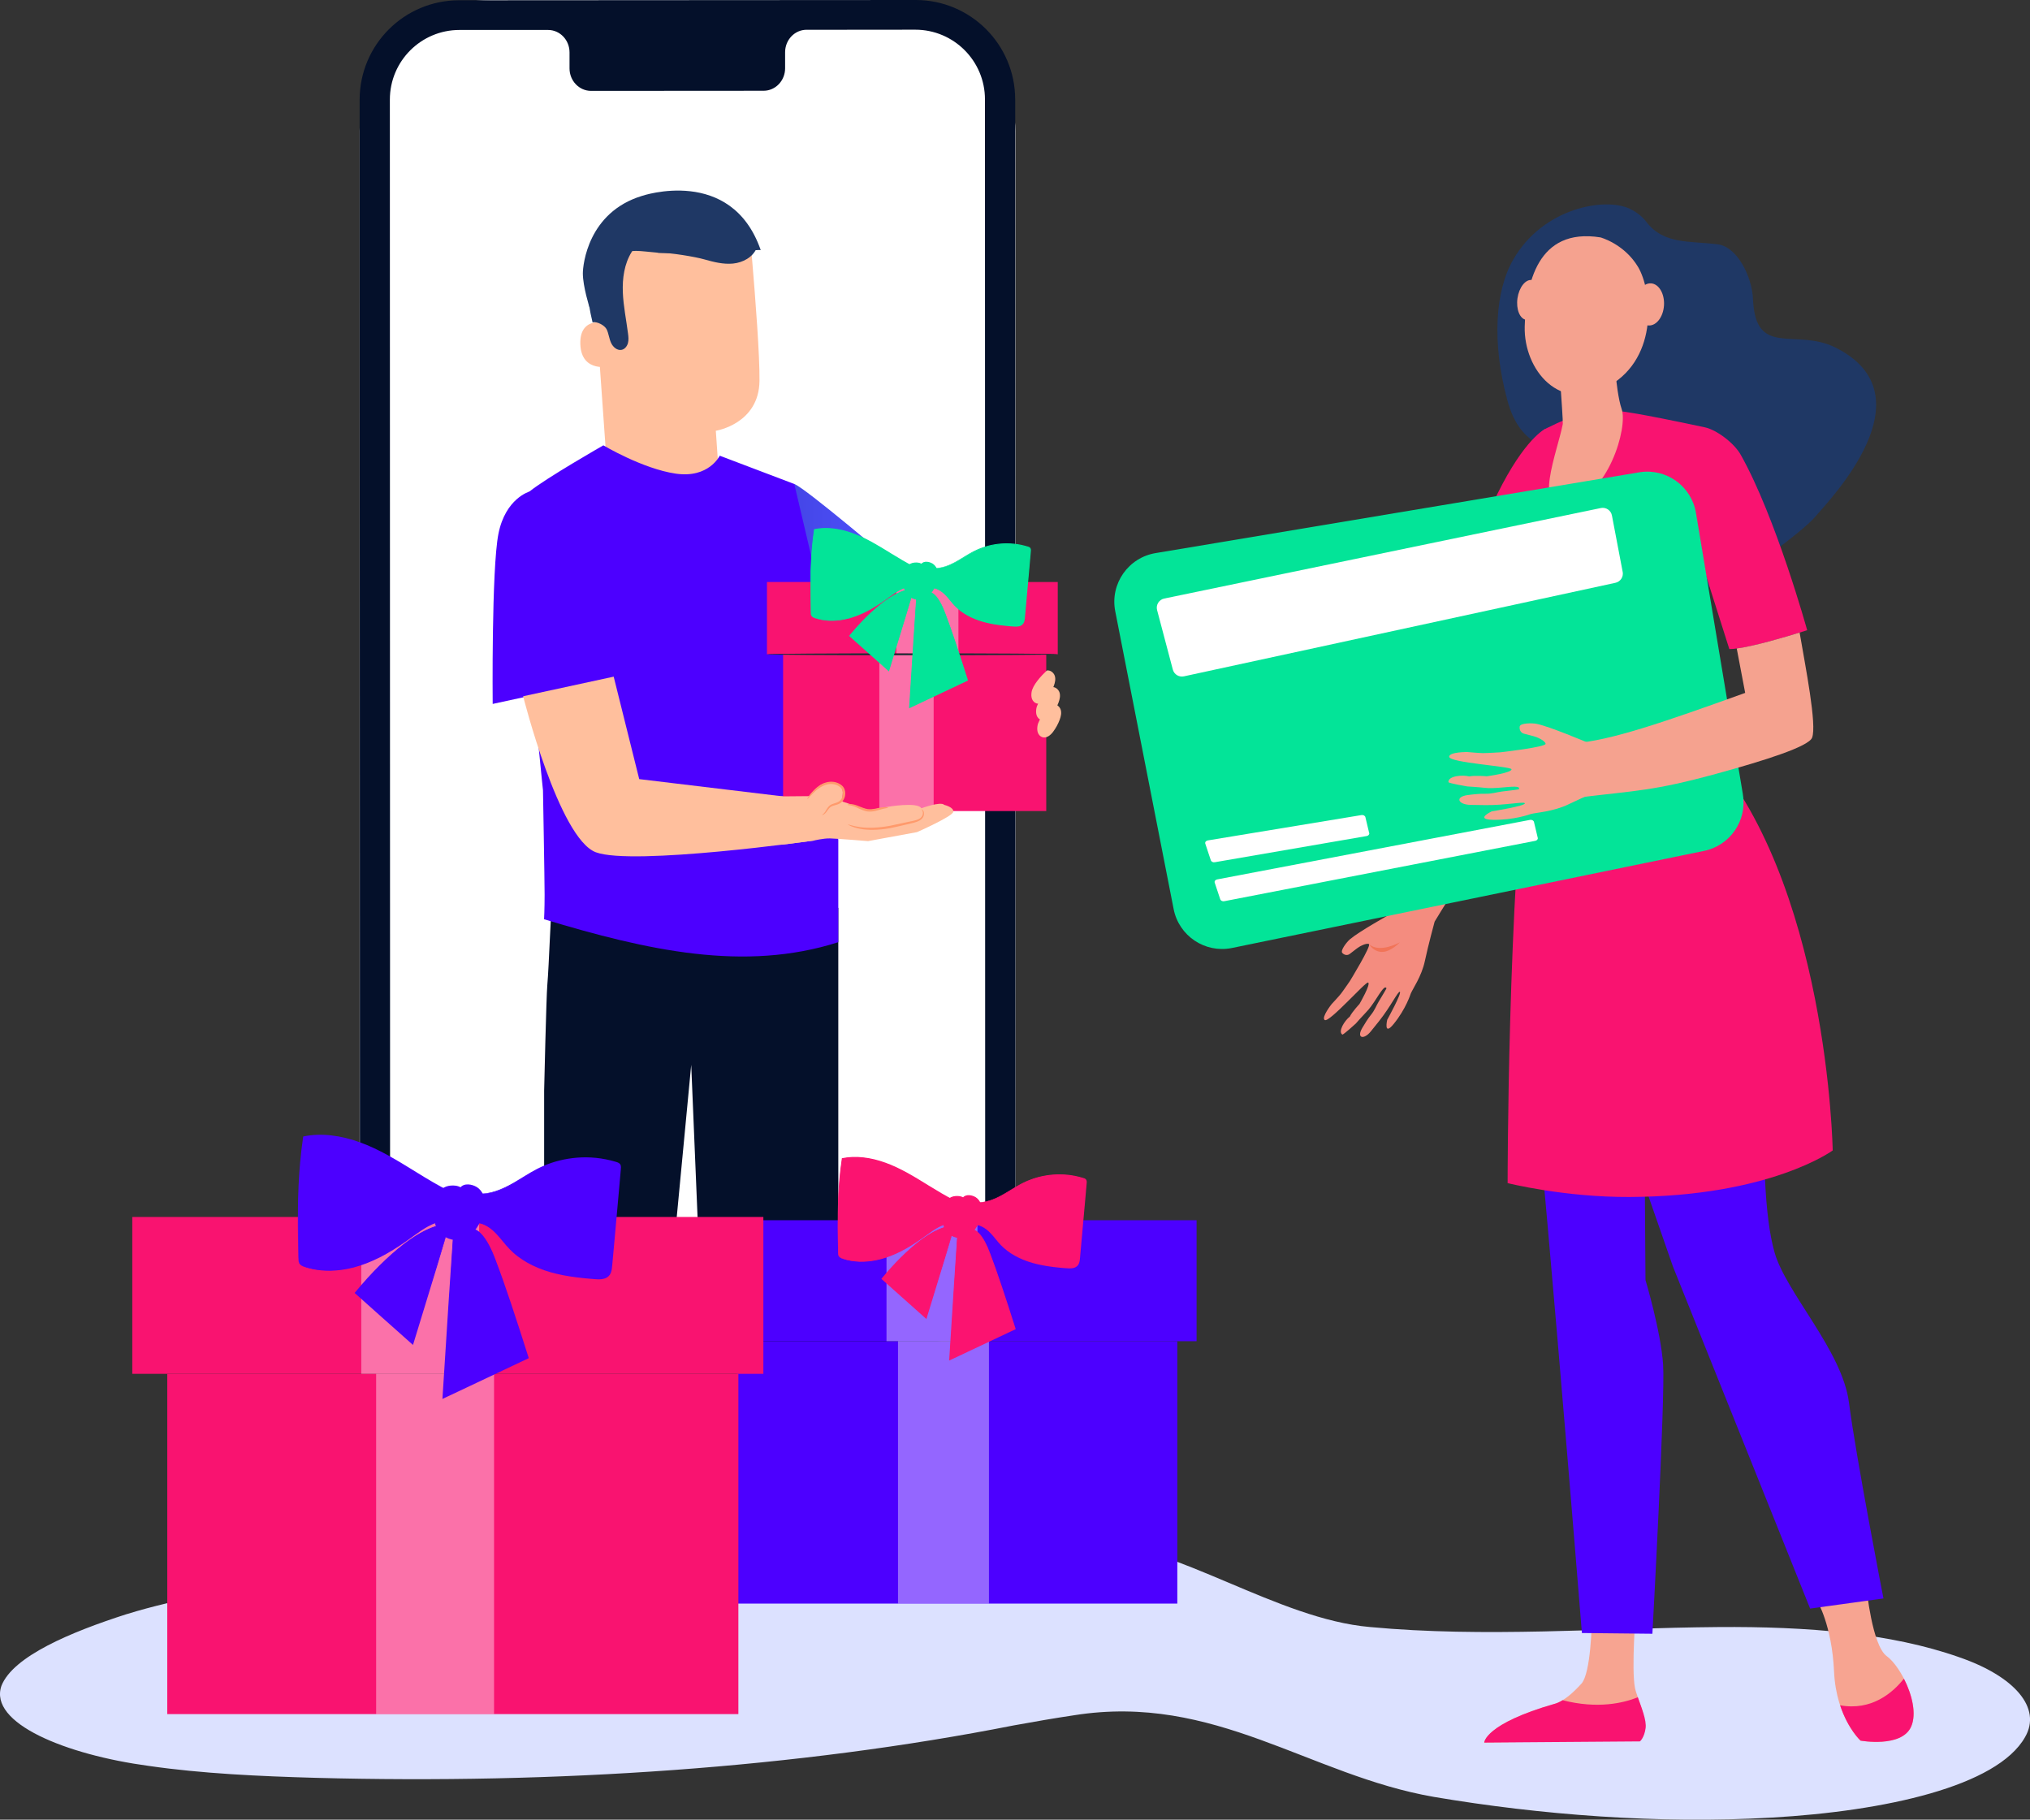 <?xml version="1.0" encoding="UTF-8"?><svg id="Livello_2" xmlns="http://www.w3.org/2000/svg" xmlns:xlink="http://www.w3.org/1999/xlink" viewBox="0 0 523.93 469.57"><rect x="0" y="0" width="523.93" height="469.57" fill="#333333" stroke="none"/><defs><style>.cls-1{fill:#f91370;}.cls-2{fill:#f48c7f;}.cls-3{fill:#1a2e35;}.cls-4{fill:url(#linear-gradient);}.cls-5{fill:#fb1370;}.cls-6{fill:#1f3865;}.cls-7{fill:#03e498;}.cls-8{fill:#f5a28f;}.cls-9{fill:#fff;}.cls-10{fill:#04102a;}.cls-11{fill:#f17458;}.cls-12{opacity:.4;}.cls-13{opacity:.3;}.cls-14{fill:#ffbf9d;}.cls-15{fill:#f7a491;}.cls-16{fill:#4c00ff;}.cls-17{fill:#dce1ff;}.cls-18{fill:#ff9a6c;}</style><linearGradient id="linear-gradient" x1="196.29" y1="145.04" x2="230.4" y2="145.04" gradientUnits="userSpaceOnUse"><stop offset="0" stop-color="#4142e0"/><stop offset="1" stop-color="#4f52fd"/></linearGradient></defs><g id="Livello_1-2"><path class="cls-17" d="M32.64,416.54c-14.44,4.64-29.23,10.85-32.26,18.46-3.41,9.69,16.68,17.82,38.01,20.69,13.79,2,28.59,2.67,43.15,3.08,61.86,1.66,124.4-2.54,180.1-13.53,5.18-.93,10.37-1.85,15.65-2.63,36.24-5.73,60.66,15.53,92.85,21.09,27.24,4.61,57.93,7.02,87.07,5.33,29.29-1.66,58.24-8.04,65.44-20.76,4.38-7.53-2.66-15.71-17.07-20.65-17.55-6.18-39.15-7.94-62.11-7.76-29.96.25-60.26,2.77-89.92-.01-23.88-2.08-49.31-21-73.43-22.8-28.31-2.24-57.42-1.04-85.62.92-39.36,2.91-78.45,6.3-117.3,10.18-15.81,1.68-31.48,4.36-44.4,8.35l-.15.05Z"/><rect class="cls-9" x="92.82" width="169.26" height="346.88" rx="33.81" ry="33.81"/><path class="cls-10" d="M262.01,25.67C262.01,11.49,250.51,0,236.33,0l-117.85.07c-14.17,0-25.66,11.5-25.66,25.68l.06,295.46c0,14.18,11.5,25.68,25.69,25.67l117.85-.07c14.17,0,25.66-11.5,25.66-25.68l-.06-295.46ZM236.29,338.63l-117.62.07c-9.93,0-17.99-12.08-17.99-22.01l-.06-290.98c0-9.93,8.04-17.98,17.97-17.98h22.85c3.06-.01,5.55,2.58,5.55,5.78v4.14c0,3.2,2.49,5.8,5.55,5.8l44.54-.03c3.06,0,5.55-2.6,5.55-5.8v-4.14c0-3.2,2.48-5.8,5.55-5.8h8.04s20-.02,20-.02c9.93,0,17.99,8.04,17.99,17.98l.06,295.01c0,9.93-8.04,17.98-17.97,17.98Z"/><path class="cls-10" d="M142.54,231.99c-.3.81-.85,17.41-1.28,22.17-.27,3-.82,27.28-.82,27.28v57.49s31.86-.02,31.86-.02l6.1-64.14,2.67,64.13,35.29.05v-104.67s-73.81-2.28-73.81-2.28Z"/><path class="cls-14" d="M153.44,75.08l3.25,45.99c.53,7.51,6.78,13.33,14.3,13.33h0c8.29,0,14.85-7.01,14.31-15.28-.29-4.38-.55-7.96-.55-7.96,0,0,11.13-1.73,11.27-12.86.08-6.43-1.03-21.02-1.98-32.2-.64-7.56-6.97-13.36-14.55-13.36h-6.72c-11.58.68-20.32,10.78-19.32,22.34Z"/><path class="cls-14" d="M157.19,83.44c-.19-.08-7.65-2.26-7.41,5.35.24,7.61,7.83,5.8,7.84,5.58,0-.22-.43-10.93-.43-10.93Z"/><path class="cls-6" d="M152.95,83.18c1.16-.28,3.17.79,3.66,1.88.5,1.09.6,2.32,1.1,3.41.49,1.09,1.61,2.07,2.77,1.8.8-.19,1.37-.94,1.59-1.74.21-.8.13-1.64.02-2.45-.45-3.55-1.2-7.08-1.34-10.66-.14-3.58.37-7.3,2.25-10.35,1.88-3.05,5.33-5.29,8.9-5,2.37.19,4.53,1.42,6.88,1.75,2.79.39,5.73-.59,7.72-2.58.26-.25,1.44-1.04,1.44-1.04,0-.18-.17-1.77-.8-2.35-4.66-4.31-13.06-5.51-19.22-3.96-6.16,1.55-11.93,5.9-14.58,11.67-2.65,5.77-1.86,13.8-.4,19.64"/><path class="cls-6" d="M195.25,64.1c-1,2.31-3.54,3.66-6.05,3.91-2.51.25-5.01-.4-7.43-1.08-2.42-.69-8.92-1.76-11.44-1.69-.38.01-.83,0-1.03-.31-.26-.42.16-.93.55-1.24,3.32-2.6,11.34-4.19,15.55-4.37,4.21-.18,8.63,1.63,10.91,5.18"/><path class="cls-6" d="M196.32,64.49s-21.5,1.15-26.54.72c-9.63-.82-9.33-2.43-17.62,14.15,0,0-1.73-5.42-1.73-8.81,0-2.26,1.35-15.75,15.23-19.99,0,0,23.06-7.87,30.66,13.93Z"/><path class="cls-4" d="M196.29,124.89h8.7c2.81.98,25.41,20.22,25.41,20.22l-12.78,20.08-16.57-9.69-4.77-30.61Z"/><path class="cls-16" d="M204.99,124.89l-19.23-7.3s-2.81,5.9-11.37,4.63c-8.56-1.26-18.67-7.3-18.67-7.3,0,0-14.74,8.42-19.09,11.93s3.51,77.08,3.51,77.08c0,0,.42,23.17.42,26.96s-.14,6.32-.14,6.32c26.57,8.02,51.68,13.68,75.94,5.92v-26.35s-4.2-32.92-4.2-32.92l-.42-30.33-6.74-28.64Z"/><path class="cls-16" d="M136.62,126.86s-6.15,1.74-7.97,10.85c-1.82,9.12-1.49,43.94-1.49,43.94l34.34-7.44s-4.66-14.62-4.66-15.61-9.45-24.54-9.78-25.04c-.33-.5-10.43-6.71-10.43-6.71Z"/><path class="cls-3" d="M212.31,139.22c-.16,0-.38,6.08-.49,13.59-.11,7.51-.07,13.6.09,13.6.16,0,.38-6.08.49-13.59.11-7.51.07-13.6-.09-13.6Z"/><path class="cls-14" d="M206.75,206.07l-41.77-5.02-6.59-26.44-23.37,5.06s9.24,36.71,18.77,40.26c9.52,3.55,56.45-3.05,56.45-3.05l-3.5-10.8Z"/><path class="cls-1" d="M270.03,168.84c0,.83,0,40.46,0,40.46h-67.92s0-40.45,0-40.45h67.92Z"/><rect class="cls-1" x="197.95" y="150.18" width="75.05" height="18.65" transform="translate(470.95 319.02) rotate(180)"/><g class="cls-12"><rect class="cls-9" x="226.95" y="168.84" width="14.02" height="40.46" transform="translate(467.92 378.13) rotate(180)"/></g><path class="cls-3" d="M197.95,168.84c0,.14,16.8.25,37.52.25,20.73,0,37.53-.11,37.53-.25,0-.14-16.8-.25-37.53-.25-20.72,0-37.52.11-37.52.25Z"/><g class="cls-12"><polygon class="cls-9" points="231.36 168.56 247.36 168.63 247.36 150.18 231.36 150.18 231.36 168.56"/></g><path class="cls-7" d="M241.03,146.63c1.93.1,3.81-.6,5.51-1.5,1.7-.91,3.29-2.03,5.01-2.88,4.21-2.09,9.23-2.48,13.71-1.07.21.07.44.15.57.33.15.21.13.48.11.74-.51,5.7-1.03,11.4-1.54,17.1-.05.59-.12,1.22-.52,1.66-.56.63-1.53.62-2.38.56-2.72-.21-5.44-.5-8.05-1.28-2.61-.78-5.12-2.06-7-4.03-.88-.92-1.61-1.97-2.52-2.86-.91-.89-2.06-1.63-3.33-1.69l.42-5.06Z"/><path class="cls-7" d="M209.26,158.01c-.08-7.14-.15-14.31.94-21.36,4.58-.93,9.34.52,13.5,2.66,4.16,2.13,7.95,4.94,12.15,7.01l.85,4.98c-1.42-.27-2.9.1-4.2.74-1.3.63-2.46,1.52-3.63,2.37-2.69,1.94-5.54,3.71-8.68,4.76-3.14,1.05-6.62,1.34-9.77.34-.39-.12-.8-.29-1-.65-.14-.25-.14-.55-.15-.84Z"/><g class="cls-13"><path class="cls-7" d="M241.03,146.63c1.93.1,3.81-.6,5.51-1.5,1.7-.91,3.29-2.03,5.01-2.88,4.21-2.09,9.23-2.48,13.71-1.07.21.07.44.15.57.33.15.21.13.48.11.74-.51,5.7-1.03,11.4-1.54,17.1-.05.59-.12,1.22-.52,1.66-.56.63-1.53.62-2.38.56-2.72-.21-5.44-.5-8.05-1.28-2.61-.78-5.12-2.06-7-4.03-.88-.92-1.61-1.97-2.52-2.86-.91-.89-2.06-1.63-3.33-1.69l.42-5.06Z"/></g><path class="cls-7" d="M241.03,146.63s-.02.1-.04.32c-.02.23-.05.55-.1.96-.08.88-.2,2.14-.35,3.77v.07s.06,0,.06,0c.8.04,1.66.39,2.44.98.8.58,1.5,1.41,2.23,2.31.73.91,1.58,1.85,2.64,2.64,1.06.8,2.28,1.49,3.64,2.04,2.71,1.12,5.87,1.62,9.2,1.89.82.05,1.7.22,2.57-.09.43-.16.8-.52.97-.96.17-.43.21-.89.25-1.32.16-1.75.32-3.53.48-5.34.24-2.67.47-5.27.7-7.79.11-1.26.22-2.49.33-3.7.02-.29.1-.63-.1-.97-.22-.32-.58-.38-.85-.46-.57-.17-1.15-.31-1.72-.43-2.3-.45-4.55-.44-6.6-.1-2.05.33-3.9.98-5.47,1.78-1.57.81-2.88,1.71-4.09,2.4-1.2.7-2.29,1.2-3.22,1.5-.93.3-1.69.41-2.2.45-.51.03-.8.02-.79.03,0,0,.07,0,.2.02.13.01.33.01.58,0,.52-.02,1.29-.11,2.23-.4.95-.28,2.06-.78,3.27-1.47,1.22-.68,2.54-1.57,4.1-2.36,1.56-.78,3.39-1.42,5.41-1.73,2.02-.32,4.25-.32,6.51.12.56.11,1.13.25,1.7.42.28.08.58.16.7.35.13.2.08.5.05.8-.11,1.21-.22,2.45-.34,3.7-.23,2.52-.46,5.12-.7,7.79-.16,1.81-.32,3.59-.48,5.34-.04.43-.08.86-.23,1.24-.14.38-.44.66-.81.81-.76.28-1.63.13-2.45.08-3.31-.26-6.45-.75-9.13-1.85-1.34-.54-2.55-1.21-3.59-2-1.05-.78-1.89-1.69-2.63-2.59-.74-.89-1.46-1.73-2.29-2.32-.81-.6-1.71-.95-2.54-.98l.06.07c.12-1.62.21-2.87.27-3.74.03-.42.05-.74.07-.98.01-.22.01-.34.01-.34Z"/><g class="cls-13"><path class="cls-7" d="M209.26,158.01c-.08-7.14-.15-14.31.94-21.36,4.58-.93,9.34.52,13.5,2.66,4.16,2.13,7.95,4.94,12.15,7.01l.85,4.98c-1.42-.27-2.9.1-4.2.74-1.3.63-2.46,1.52-3.63,2.37-2.69,1.94-5.54,3.71-8.68,4.76-3.14,1.05-6.62,1.34-9.77.34-.39-.12-.8-.29-1-.65-.14-.25-.14-.55-.15-.84Z"/></g><path class="cls-7" d="M209.26,158.01s-.04.2.03.59c.04.19.16.43.4.6.24.18.55.29.91.4,1.41.45,3.62.81,6.34.43,2.72-.36,5.86-1.55,9.01-3.52.79-.49,1.59-1.02,2.39-1.58.8-.56,1.6-1.17,2.45-1.74.85-.57,1.75-1.1,2.74-1.45.99-.35,2.08-.51,3.15-.31l.19.04-.03-.19c-.27-1.58-.55-3.26-.85-4.98v-.07s-.07-.03-.07-.03c-1.98-.98-3.95-2.17-5.96-3.41-3.29-2.03-6.52-4.02-9.9-5.22-3.35-1.22-6.82-1.67-9.88-1.03l-.08.02v.08c-.95,6.37-.93,11.75-.94,15.49,0,1.87.03,3.35.05,4.35.01.49.02.87.03,1.15,0,.12,0,.22.01.29,0,.07,0,.1.01.1s0-.03,0-.1c0-.08,0-.17,0-.29,0-.27,0-.66,0-1.15,0-1.02,0-2.49.01-4.35.05-3.74.07-9.11,1.03-15.45l-.1.1c3-.61,6.43-.17,9.74,1.05,3.34,1.19,6.55,3.17,9.84,5.21,2.01,1.24,3.99,2.44,5.98,3.42l-.07-.1c.29,1.71.58,3.39.85,4.98l.16-.15c-1.13-.21-2.26-.03-3.28.33-1.03.36-1.95.91-2.8,1.49-.85.58-1.65,1.19-2.44,1.75-.8.56-1.59,1.09-2.37,1.58-3.13,1.97-6.23,3.17-8.91,3.55-2.69.41-4.87.07-6.29-.35-.36-.1-.67-.2-.9-.36-.23-.16-.35-.37-.39-.56-.08-.37-.06-.58-.07-.58Z"/><path class="cls-7" d="M240.09,152.84s1.29-.02,2.94,3.33c1.65,3.35,6.65,19.36,6.65,19.36l-14.91,7.03,1.78-28.56,3.54-1.16Z"/><path class="cls-7" d="M235.37,153.65l-6,19.38-10.03-8.94s8.66-10.94,15.25-11.96l.79,1.52Z"/><g class="cls-13"><path class="cls-7" d="M240.09,152.84s1.29-.02,2.94,3.33c1.65,3.35,6.65,19.36,6.65,19.36l-14.91,7.03,1.78-28.56,3.54-1.16Z"/></g><g class="cls-13"><path class="cls-7" d="M235.37,153.65l-6,19.38-10.03-8.94s8.66-10.94,15.25-11.96l.79,1.52Z"/></g><path class="cls-7" d="M240.09,152.84s-.08.01-.23.06c-.17.05-.39.12-.68.21-.61.19-1.5.47-2.65.84h-.04s0,.05,0,.05c-.36,5.17-1.06,15.85-1.85,28.56v.23s.2-.1.2-.1c1.33-.63,2.73-1.29,4.16-1.96,3.78-1.79,7.42-3.5,10.74-5.08l.1-.05-.03-.11c-2.21-6.96-4.17-12.91-5.76-17.06-.76-2.08-1.62-3.67-2.43-4.58-.4-.45-.78-.75-1.07-.88-.14-.07-.26-.1-.34-.12-.08-.01-.12-.01-.12,0,0,0,.04,0,.12.03.08.02.19.06.32.14.27.15.64.44,1.02.9.78.92,1.61,2.49,2.35,4.58,1.54,4.16,3.47,10.12,5.66,17.08l.07-.16c-3.33,1.57-6.97,3.28-10.75,5.06-1.42.67-2.83,1.33-4.16,1.96l.2.13c.78-12.71,1.42-23.39,1.7-28.57l-.04.05c1.14-.39,2.01-.68,2.62-.89.28-.1.51-.18.67-.24.15-.05.23-.08.22-.09Z"/><path class="cls-7" d="M235.37,153.65s0-.03-.04-.1c-.04-.08-.08-.18-.14-.29-.14-.28-.33-.66-.57-1.15v-.03s-.05,0-.05,0c-1.6.2-4.09,1.32-6.77,3.4-2.69,2.07-5.67,4.99-8.57,8.52l-.08.1.1.09c1.47,1.31,3.01,2.68,4.59,4.1,1.9,1.69,3.73,3.32,5.44,4.84l.16.14.06-.2c1.71-5.6,3.2-10.45,4.26-13.93.51-1.71.92-3.08,1.21-4.04.13-.46.24-.81.31-1.08.07-.25.1-.37.09-.37,0,0-.06.13-.14.38-.09.27-.21.63-.36,1.08-.31.96-.75,2.33-1.29,4.03-1.08,3.46-2.6,8.28-4.35,13.85l.22-.06c-1.71-1.52-3.54-3.16-5.43-4.85-1.59-1.41-3.13-2.79-4.6-4.09l.02.19c2.88-3.52,5.83-6.44,8.49-8.53,2.65-2.09,5.09-3.24,6.66-3.47l-.05-.03c.26.47.46.84.6,1.12.07.12.12.21.16.29.04.06.06.1.06.1Z"/><path class="cls-7" d="M241.48,150.36s.74.05,1.94.11c1.2.06,2.85.19,4.66.44,1.81.26,3.43.61,4.59.9,1.16.29,1.87.5,1.89.46,0-.02-.17-.09-.48-.21-.31-.12-.78-.27-1.36-.44-1.16-.34-2.78-.72-4.6-.99-1.82-.26-3.49-.36-4.69-.37-.6,0-1.09,0-1.43.03-.34.02-.52.04-.52.06Z"/><path class="cls-7" d="M241.73,148.54s.69-.09,1.79-.26c1.1-.17,2.62-.37,4.32-.44,1.69-.07,3.23-.01,4.34.03,1.11.05,1.8.08,1.81.04,0-.02-.17-.05-.48-.09-.31-.04-.76-.09-1.32-.14-1.11-.1-2.66-.18-4.37-.11-1.71.07-3.24.3-4.34.52-.55.11-.99.22-1.29.3-.3.08-.47.14-.46.16Z"/><path class="cls-7" d="M218.62,146.71s.85-.11,2.22-.24c1.37-.13,3.28-.2,5.36.03,2.09.24,3.93.73,5.23,1.19,1.3.45,2.07.82,2.09.77,0-.02-.18-.12-.52-.3-.34-.18-.86-.41-1.5-.66-1.29-.51-3.15-1.04-5.26-1.28-2.11-.23-4.04-.13-5.41.05-.69.09-1.24.19-1.62.28-.38.09-.59.14-.58.16Z"/><path class="cls-7" d="M220.32,151.29s.18.05.51.09c.33.04.81.08,1.41.11,1.19.06,2.85.05,4.67-.13,1.82-.19,3.44-.53,4.59-.84.58-.15,1.04-.29,1.36-.4.32-.11.49-.18.48-.2-.01-.04-.72.15-1.88.41-1.16.26-2.77.56-4.58.75-1.8.19-3.44.22-4.63.21-1.19,0-1.93-.04-1.93,0Z"/><path class="cls-7" d="M233.22,150.65c0-.99.23-1.95.53-2.89.26-.81.27-1.58,1.23-2.16.76-.42,2.14-.46,2.87.03.57-.76,1.77-.61,2.62-.17.84.44,1.36,1.37,1.49,2.32.13.94-.08,1.91-.41,2.8-.47,1.31-1.22,2.57-2.35,3.38-1.04.74-2.36.9-3.54.43-1.59-.63-2.44-2.11-2.44-3.74Z"/><g class="cls-13"><path class="cls-7" d="M233.22,150.65c0-.99.23-1.95.53-2.89.26-.81.27-1.58,1.23-2.16.76-.42,2.14-.46,2.87.03.57-.76,1.77-.61,2.62-.17.84.44,1.36,1.37,1.49,2.32.13.94-.08,1.91-.41,2.8-.47,1.31-1.22,2.57-2.35,3.38-1.04.74-2.36.9-3.54.43-1.59-.63-2.44-2.11-2.44-3.74Z"/></g><path class="cls-7" d="M233.22,150.65s-.02.1-.02.3c.01.2.02.5.12.87.17.72.69,1.83,1.93,2.49.6.32,1.37.52,2.18.44.81-.07,1.65-.45,2.32-1.08.68-.61,1.22-1.42,1.63-2.31.39-.89.73-1.87.75-2.93.04-1.17-.47-2.37-1.43-2.99-.48-.29-1-.45-1.54-.48-.52-.03-1.11.15-1.42.59l.17-.03c-.59-.36-1.24-.4-1.83-.35-.58.05-1.17.24-1.56.63-.41.37-.59.88-.7,1.31-.1.44-.23.82-.33,1.19-.2.73-.28,1.32-.3,1.73-.01.2-.01.36,0,.46,0,.11.01.16.02.16.02,0,.02-.22.07-.62.05-.4.15-.98.37-1.69.1-.35.25-.75.36-1.18.12-.43.28-.88.66-1.2.36-.34.88-.5,1.44-.55.55-.04,1.17.01,1.67.33l.1.07.07-.1c.26-.35.73-.5,1.21-.48.48.02.98.18,1.4.45.86.55,1.33,1.65,1.29,2.75-.02,1-.34,1.96-.72,2.83-.39.87-.91,1.64-1.55,2.23-.63.6-1.4.96-2.17,1.04-.76.09-1.49-.09-2.07-.39-1.19-.6-1.72-1.65-1.92-2.34-.2-.72-.17-1.14-.2-1.14Z"/><path class="cls-7" d="M239.98,153.3s-.33-.34-.81-.94c-.47-.59-1.03-1.49-1.34-2.6-.31-1.11-.3-2.17-.2-2.92.1-.75.25-1.2.21-1.22-.03-.01-.25.42-.4,1.19-.15.76-.2,1.87.12,3.02.32,1.16.93,2.08,1.45,2.65.53.58.94.83.96.81Z"/><path class="cls-7" d="M233.52,148.46s.04.45.3,1.12c.26.67.72,1.56,1.44,2.4.72.84,1.54,1.43,2.17,1.77.63.34,1.06.46,1.07.43.05-.08-1.64-.73-3.03-2.38-1.4-1.63-1.86-3.37-1.95-3.33Z"/><path class="cls-14" d="M208.78,205.44s2.22-2.89,4.07-3.31c.77-.18,1.61-.24,2.37-.19,1.32.09,2.33,1.23,2.3,2.56l-.14,2.33,6.9,2.25,4.64-.85s7.97-1.39,8.87.35c0,0,5.01-1.86,5.92-.88,0,0,2.63.63,2.3,1.84-.32,1.21-9.34,5.19-9.34,5.19l-12.63,2.32s-7.82-.65-9.84-.7c-1.72-.04-4.21.57-4.21.57l.27-.04-8.46,1.1s.41-2.41-.58-6.93-.44-5.54-.44-5.54l8.01-.07Z"/><path class="cls-18" d="M212.15,210.31s.35.02.77-.37c.43-.36.76-1.14,1.42-1.68.34-.25.82-.39,1.36-.53.53-.14,1.2-.36,1.68-.9.47-.52.76-1.23.78-1.98.04-.74-.23-1.59-.85-2.14-1.23-1.06-2.88-1.17-4.13-.8-1.28.38-2.22,1.13-2.92,1.8-.69.68-1.16,1.3-1.48,1.73-.31.43-.47.69-.43.71.08.08.82-.87,2.21-2.12.7-.6,1.62-1.26,2.77-1.57,1.12-.32,2.57-.16,3.56.7.96.86.79,2.48.06,3.29-.71.87-2.06.75-2.88,1.47-.77.73-.97,1.49-1.33,1.86-.32.4-.61.48-.59.53Z"/><path class="cls-18" d="M218.71,207.68c.02.1.62.02,1.51.34.9.26,2.02,1.08,3.61,1.37,1.63.21,2.93-.41,3.85-.61.93-.25,1.52-.26,1.53-.35.01-.08-.62-.23-1.62-.08-.99.11-2.3.62-3.68.43-1.37-.24-2.57-.99-3.58-1.18-1.01-.24-1.65.02-1.62.08Z"/><path class="cls-18" d="M218.84,212.76s.25.2.77.42c.52.22,1.3.48,2.3.68,1.99.41,4.84.39,7.86-.16,1.5-.31,2.92-.65,4.21-.95,1.28-.33,2.47-.49,3.41-1.05.45-.27.82-.67.96-1.08.15-.41.15-.8.07-1.09-.18-.61-.58-.72-.57-.69-.04.04.26.22.34.74.08.5-.15,1.33-1.01,1.75-.82.44-2.04.58-3.32.87-1.31.28-2.72.58-4.19.9-2.98.54-5.73.63-7.68.34-1.96-.27-3.1-.77-3.14-.67Z"/><path class="cls-14" d="M270.18,173.02c.91-.16,1.8.57,2.06,1.4.26.84.05,1.74-.25,2.56-.41,1.11-.99,2.17-1.71,3.14-.64.86-1.67,1.72-2.75,1.4-.57-.17-1-.66-1.19-1.2-.19-.54-.18-1.12-.1-1.68.25-1.85,2.55-4.32,3.95-5.62Z"/><path class="cls-14" d="M271.4,177.31c.91-.16,1.8.57,2.06,1.4s.05,1.74-.25,2.56c-.41,1.11-.99,2.17-1.71,3.14-.64.86-1.67,1.72-2.75,1.4-.57-.17-1-.66-1.19-1.2-.19-.54-.18-1.12-.1-1.68.25-1.85,2.55-4.32,3.95-5.62Z"/><path class="cls-14" d="M271.7,181.74c.91-.16,1.8.57,2.06,1.4.26.84.05,1.74-.25,2.56-.41,1.11-.99,2.17-1.71,3.14-.64.86-1.67,1.72-2.75,1.4-.57-.17-1-.66-1.19-1.2-.19-.54-.18-1.12-.1-1.68.25-1.85,2.55-4.32,3.95-5.62Z"/><path class="cls-15" d="M481.73,409.79s1.46,14.85,5.22,17.57c3.76,2.73,8.77,12.81,6.27,18.27-2.51,5.45-13.03,3.54-13.03,3.54,0,0-6.27-5.73-6.83-17.79-.56-12.06-4.32-18.2-4.32-18.2l12.7-3.4Z"/><path class="cls-15" d="M422.2,415.72s-1.19,14.98-.22,19.85c.52,2.61,3.38,7.97,2.07,10.43-1.32,2.45-2.82,3.07-2.82,3.07l-38.16.61s.08-4.81,18.23-10.02c2.31-.66,4.82-2.94,6.87-5.21,2.45-2.72,2.66-15.91,2.66-15.91l11.37-2.81Z"/><path class="cls-16" d="M394.95,216.57s-4.35,24.33-1.49,40.27c2.86,15.95,14.82,164.56,14.82,164.56l18.19.19s3.34-60.85,2.77-69.43c-.57-8.59-4.55-21.84-4.55-21.84l-.36-52.01-19.23-65.5-10.13,3.75Z"/><path class="cls-16" d="M439.75,211.45s12,17.79,14.86,32.51c2.86,14.72-2.1,59.96,3.4,79.25,2.98,10.44,17.5,25.32,19.21,38.81,1.71,13.49,8.89,50.46,8.89,50.46l-18.93,2.61-35.41-88.28-27.77-79.79-7.11-41.09,42.86,5.52Z"/><path class="cls-1" d="M474.91,440.05c8.19,1.49,13.64-3.29,16.48-6.87,2.08,4.06,3.36,9.12,1.83,12.45-2.51,5.45-13.03,3.54-13.03,3.54,0,0-3.24-2.96-5.27-9.12Z"/><path class="cls-1" d="M401.3,439.66c.65-.19,1.33-.5,2-.92,9.02,2.31,15.69.74,19.41-.76.96,2.72,2.3,5.93,2.01,7.99-.35,2.5-1.46,3.4-1.46,3.4l-40.19.3s.08-4.81,18.23-10.02Z"/><path class="cls-2" d="M343.68,259.12s1.8-1.93,2.35-2.62c.64-.81,2.38-3.36,2.38-3.36,0,0,5.62-9.18,4.9-9.53-.72-.35-2.58.7-3.13,1.15-.55.45-1.23.92-1.78,1.37-.55.45-1.34.42-1.95-.21-.61-.63,1.18-2.88,1.96-3.54,2.42-2.05,10.01-6.26,10.8-6.73.93-.57,7.7-18.24,10.51-24.12h0c4.31-9.75,8.24-19.99,8.69-21.02l5.42-45.15,17.61-4.58s-5.3,50.18-5.86,52.66c-.27,1.18-12.03,23.03-12.04,23.03-6.48,10.41-12.22,19.56-13.27,21.35,0,0-1.68,6.17-2.52,10.16-.84,3.99-3.24,7.34-3.65,8.43-.06.16-1.27,3.98-4.39,7.81-2.69,3.31-1.68-1.06-1.68-1.06,0,0,3.87-7.02,3.25-7.23-.47-.16-2.36,3.8-5.29,7.49-.76.95-1.5,1.88-2.2,2.74-1.82,2.24-3.74,1.76-2.21-.88.54-.93,1.48-2.46,2.3-3.46.89-1.08,1.35-2.35,1.96-3.37,1.21-2.02,2.11-3.48,2-3.48-.14,0-.19-.58-1.03.41-1,1.18-2.57,4.16-4.18,5.78-.91.92-2.7,2.96-2.7,2.96,0,0-3.27,2.99-3.48,2.85-1.18-.76.54-3.56,1.94-4.65.53-1.15,2.48-3.24,2.48-3.24,0,0,2.97-5.11,2.24-5.54-.6-.35-10.1,10.51-11.22,9.67-.92-.69,1.79-4.09,1.79-4.09Z"/><path class="cls-11" d="M361.31,243.15s-5.17,2.93-7.92.52c0,0,1.03,1.95,3.3,1.97,2.27.03,4.62-2.49,4.62-2.49Z"/><path class="cls-6" d="M424.91,57.25c4.48,5.89,11.1,4.86,18.45,5.8,4.93.63,8.82,8.16,9.08,14.17.65,15.22,11,7.33,21.27,12.46,24.75,12.36-1.53,39.31-5.15,43.6-3.62,4.29-18.91,15.02-21.78,16.38-8.65,4.1-21.93,2.9-32.64-5.21-10.72-8.11-6.52-17.64-9.8-24.07-3.28-6.43-11.62-3.47-15.32-17.16-4-14.81-3.15-28.07,1.52-36.21,7.72-13.46,23.79-16.19,30.13-13.12,1.89.91,3.26,2.08,4.24,3.36Z"/><path class="cls-1" d="M398.81,110.68s-5.25,2.42-12.36,16.8c-6.62,13.39-7.7,44.52-7.7,44.52,0,0,10.53,3.35,16.58,2.19,6.05-1.15,3.48-63.51,3.48-63.51Z"/><path class="cls-1" d="M418.69,106.18s3.51.29,21.36,4.1c2.9.62,7.46,3.95,9.22,7.07,9.12,16.22,17.15,45.27,17.15,45.27,0,0-14.91,4.88-20.09,4.88l-6.13-19.33s-3.41,37.29-.53,44.2c32.18,34.52,33.34,104.5,33.34,104.5,0,0-16.09,11.85-52.43,12.01-16.95.08-31.47-3.58-31.47-3.58,0,0-.04-72.99,5.44-117.6-3.58-18.75-10.57-41.19-10.93-44.05-.58-4.61,10.04-30.68,15.53-33.14,1.41-.63,3.76-1.95,5.85-2.44,6.32-1.47,13.7-1.9,13.7-1.9Z"/><path class="cls-8" d="M416.31,87.7s.57,13.05,2.23,17.85c1.66,4.8-3.48,22.23-13.88,24.77-9.37,2.29-2.61-13.99-1.31-20.92.14-.76-1.68-24.92-1.68-24.92l14.64,3.22Z"/><path class="cls-8" d="M413.07,61.26s6.11,1.64,9.69,7.6c3.57,5.96,5.5,23.17-7.36,30.66-12.86,7.48-22.16-4.2-21.88-15.23.28-11.02,3.23-25.63,19.55-23.03Z"/><path class="cls-8" d="M391.65,76.97c-.4,2.84.61,5.33,2.26,5.57,1.65.24,3.32-1.88,3.73-4.71.4-2.84-.61-5.33-2.26-5.57-1.65-.24-3.32,1.88-3.73,4.71Z"/><path class="cls-8" d="M422.12,78.34c-.17,3,1.33,5.53,3.36,5.65,2.03.12,3.81-2.22,3.99-5.22.17-3-1.33-5.53-3.36-5.65-2.03-.12-3.81,2.22-3.99,5.22Z"/><path class="cls-7" d="M449.83,204.99l-12.11-72.63c-1.15-6.89-7.62-11.57-14.52-10.5l-124.8,20.84c-7.16,1.11-11.96,7.94-10.56,15.05l15.07,76.84c1.36,6.92,8.07,11.42,14.99,10.05l121.83-25.05c6.76-1.34,11.23-7.81,10.09-14.6Z"/><path class="cls-9" d="M418.8,147.57l-2.77-14.55c-.25-1.33-1.55-2.2-2.87-1.92l-112.67,23.35c-1.36.28-2.21,1.65-1.85,2.99l4.06,15.34c.33,1.25,1.59,2.02,2.86,1.75l111.38-24.14c1.28-.28,2.11-1.53,1.87-2.82Z"/><path class="cls-9" d="M353.37,214.95l-.97-4.08c-.09-.37-.54-.62-1.01-.54l-39.66,6.54c-.48.08-.78.46-.65.84l1.43,4.3c.12.35.56.57,1.01.49l39.21-6.76c.45-.08.74-.43.66-.79Z"/><path class="cls-9" d="M396.88,216.19l-.97-4.08c-.09-.37-.54-.62-1.01-.54l-80.74,15.36c-.48.08-.78.46-.65.84l1.43,4.3c.12.35.56.57,1.01.49l80.28-15.58c.45-.08.74-.43.66-.79Z"/><path class="cls-8" d="M404.78,191.69c.62.07,1.15.1,1.54.08,8.99-.56,22.93-5.33,44.1-12.97l-2.18-11.46c4.67-.62,12.59-2.98,16.23-4.11,1.49,8.77,4.52,23.9,3.21,27.15-.92,2.28-12.18,5.87-24.81,9.32-16.1,4.4-20.56,4.29-34.94,6.04-4.36.51-3.26-14.16-3.15-14.05Z"/><path class="cls-8" d="M378.81,194.07s2.91.26,3.88.27c1.14.01,4.56-.21,4.56-.21,0,0,11.85-1.34,11.66-2.21-.19-.87-2.37-1.78-3.13-1.95-.76-.17-1.64-.45-2.41-.63-.76-.17-1.28-.88-1.15-1.85.13-.96,3.32-.93,4.42-.69,3.44.72,12.28,4.5,13.23,4.86,1.13.42,7.91,10.85,5.63,11.15,0,0-6.54,2.73-10.6,4.71-4.06,1.98-8.62,2.17-9.85,2.55-.18.06-4.34,1.6-9.81,1.48-4.72-.1-.22-2.18-.22-2.18,0,0,8.77-1.4,8.53-2.08-.18-.52-4.92.53-10.15.47-1.34-.01-2.67-.03-3.89-.06-3.2-.07-4.08-2.07-.73-2.53,1.18-.16,3.16-.39,4.59-.34,1.55.05,2.98-.42,4.28-.58,2.59-.32,4.48-.52,4.41-.62-.09-.13.37-.56-1.05-.62-1.71-.07-5.38.59-7.9.28-1.43-.17-4.42-.35-4.42-.35,0,0-4.84-.82-4.86-1.11-.14-1.55,3.48-1.96,5.39-1.47,1.37-.32,4.52-.04,4.52-.04,0,0,6.48-.88,6.37-1.81-.1-.76-16.06-1.67-16.09-3.23-.02-1.27,4.79-1.22,4.79-1.22Z"/><path class="cls-16" d="M303.86,346.1c0,1.39,0,67.71,0,67.71h-113.67s0-67.71,0-67.71h113.67Z"/><rect class="cls-16" x="183.23" y="314.88" width="125.61" height="31.22" transform="translate(492.06 660.98) rotate(180)"/><g class="cls-12"><rect class="cls-9" x="231.76" y="346.1" width="23.47" height="67.71" transform="translate(487 759.9) rotate(180)"/></g><g class="cls-12"><rect class="cls-9" x="228.8" y="315.16" width="23.47" height="30.93" transform="translate(481.07 661.26) rotate(180)"/></g><path class="cls-5" d="M252.2,310.27c2.17.11,4.3-.67,6.22-1.7,1.92-1.02,3.71-2.29,5.66-3.26,4.75-2.36,10.42-2.8,15.48-1.21.24.08.5.17.64.37.17.23.15.55.12.83-.58,6.44-1.16,12.87-1.74,19.31-.06.66-.14,1.38-.58,1.87-.63.71-1.73.7-2.68.63-3.07-.24-6.15-.57-9.1-1.45-2.95-.88-5.78-2.33-7.91-4.55-.99-1.04-1.82-2.23-2.85-3.23-1.03-1-2.32-1.84-3.75-1.91l.47-5.71Z"/><path class="cls-5" d="M216.31,323.12c-.09-8.06-.17-16.16,1.06-24.12,5.18-1.05,10.55.59,15.25,3,4.7,2.41,8.98,5.58,13.72,7.92l.96,5.62c-1.61-.3-3.28.11-4.75.83-1.47.72-2.77,1.72-4.1,2.68-3.03,2.19-6.26,4.19-9.81,5.38-3.55,1.19-7.47,1.52-11.04.38-.44-.14-.91-.33-1.13-.74-.16-.28-.16-.62-.17-.94Z"/><g class="cls-13"><path class="cls-5" d="M252.2,310.27c2.17.11,4.3-.67,6.22-1.7,1.92-1.02,3.71-2.29,5.66-3.26,4.75-2.36,10.42-2.8,15.48-1.21.24.08.5.17.64.37.17.23.15.55.12.83-.58,6.44-1.16,12.87-1.74,19.31-.06.66-.14,1.38-.58,1.87-.63.71-1.73.7-2.68.63-3.07-.24-6.15-.57-9.1-1.45-2.95-.88-5.78-2.33-7.91-4.55-.99-1.04-1.82-2.23-2.85-3.23-1.03-1-2.32-1.84-3.75-1.91l.47-5.71Z"/></g><path class="cls-5" d="M252.2,310.27s-.02.12-.05.36c-.03.26-.06.62-.11,1.09-.09.99-.23,2.42-.4,4.26v.08s.07,0,.07,0c.9.05,1.87.44,2.76,1.1.9.66,1.69,1.59,2.52,2.61.82,1.02,1.78,2.09,2.98,2.99,1.19.91,2.58,1.68,4.11,2.31,3.06,1.27,6.63,1.83,10.39,2.14.93.05,1.92.25,2.91-.11.49-.18.91-.59,1.09-1.08.2-.49.23-1,.28-1.49.18-1.97.36-3.98.54-6.03.27-3.01.53-5.95.79-8.8.13-1.42.25-2.82.37-4.18.02-.33.11-.72-.11-1.09-.25-.37-.65-.43-.96-.52-.65-.19-1.3-.35-1.94-.48-2.59-.51-5.14-.5-7.45-.11-2.32.37-4.4,1.11-6.18,2.01-1.77.92-3.25,1.93-4.62,2.71-1.36.79-2.59,1.36-3.64,1.69-1.05.34-1.91.46-2.48.5-.58.04-.9.02-.89.04,0,0,.08.01.23.02.14.01.37.01.66,0,.58-.02,1.45-.12,2.52-.45,1.07-.32,2.32-.88,3.69-1.66,1.38-.77,2.87-1.77,4.63-2.67,1.76-.89,3.82-1.6,6.11-1.95,2.29-.37,4.8-.37,7.35.14.64.13,1.28.29,1.92.48.32.09.65.18.79.4.14.22.09.57.06.91-.12,1.37-.25,2.76-.38,4.18-.26,2.84-.52,5.78-.8,8.8-.18,2.05-.36,4.06-.54,6.03-.04.49-.09.98-.26,1.4-.16.43-.5.75-.92.91-.86.32-1.84.15-2.77.09-3.74-.3-7.29-.85-10.31-2.09-1.51-.61-2.88-1.37-4.06-2.26-1.19-.88-2.13-1.91-2.96-2.93-.84-1.01-1.65-1.96-2.58-2.62-.92-.67-1.93-1.07-2.86-1.11l.07.08c.13-1.83.24-3.25.31-4.23.03-.47.06-.84.07-1.11.02-.25.02-.39.02-.39Z"/><g class="cls-13"><path class="cls-5" d="M216.31,323.12c-.09-8.06-.17-16.16,1.06-24.12,5.18-1.05,10.55.59,15.25,3,4.7,2.41,8.98,5.58,13.72,7.92l.96,5.62c-1.61-.3-3.28.11-4.75.83-1.47.72-2.77,1.72-4.1,2.68-3.03,2.19-6.26,4.19-9.81,5.38-3.55,1.19-7.47,1.52-11.04.38-.44-.14-.91-.33-1.13-.74-.16-.28-.16-.62-.17-.94Z"/></g><path class="cls-5" d="M216.31,323.12s-.04.23.03.67c.04.22.18.48.45.68.27.2.63.33,1.03.45,1.6.51,4.09.92,7.16.48,3.07-.4,6.62-1.75,10.18-3.97.89-.55,1.79-1.15,2.7-1.78.91-.63,1.81-1.32,2.76-1.97.95-.64,1.97-1.24,3.1-1.64,1.12-.39,2.35-.58,3.56-.35l.21.04-.04-.21c-.3-1.79-.63-3.68-.95-5.62v-.08s-.08-.04-.08-.04c-2.23-1.11-4.46-2.46-6.73-3.85-3.71-2.3-7.36-4.54-11.17-5.9-3.78-1.38-7.71-1.88-11.16-1.16l-.09.02v.09c-1.07,7.19-1.05,13.27-1.06,17.49,0,2.12.04,3.78.06,4.91.01.55.03.99.03,1.29,0,.14.01.24.01.33,0,.07,0,.11.01.11s0-.04,0-.11c0-.09,0-.2,0-.33,0-.31,0-.74,0-1.29,0-1.15,0-2.81.01-4.91.06-4.22.07-10.29,1.16-17.45l-.11.11c3.39-.69,7.26-.19,11,1.18,3.77,1.35,7.4,3.58,11.11,5.88,2.27,1.4,4.51,2.75,6.76,3.86l-.08-.11c.33,1.94.66,3.83.96,5.62l.18-.17c-1.27-.24-2.56-.03-3.71.37-1.16.41-2.2,1.03-3.16,1.68-.96.65-1.86,1.35-2.76,1.98-.9.64-1.79,1.24-2.68,1.79-3.53,2.22-7.03,3.58-10.07,4-3.03.46-5.5.08-7.1-.39-.4-.11-.75-.23-1.01-.41-.26-.18-.39-.42-.44-.63-.09-.42-.07-.66-.08-.65Z"/><path class="cls-5" d="M251.13,317.28s1.46-.02,3.32,3.76c1.86,3.78,7.51,21.86,7.51,21.86l-16.83,7.94,2-32.25,3.99-1.31Z"/><path class="cls-5" d="M245.8,318.19l-6.78,21.89-11.33-10.1s9.78-12.35,17.22-13.51l.89,1.72Z"/><g class="cls-13"><path class="cls-5" d="M251.13,317.28s1.46-.02,3.32,3.76c1.86,3.78,7.51,21.86,7.51,21.86l-16.83,7.94,2-32.25,3.99-1.31Z"/></g><g class="cls-13"><path class="cls-5" d="M245.8,318.19l-6.78,21.89-11.33-10.1s9.78-12.35,17.22-13.51l.89,1.72Z"/></g><path class="cls-5" d="M251.13,317.28s-.09.02-.26.07c-.19.06-.44.13-.76.23-.69.22-1.69.53-2.99.94h-.04s0,.06,0,.06c-.41,5.84-1.19,17.9-2.09,32.25l-.02.26.24-.11c1.5-.71,3.09-1.46,4.69-2.21,4.27-2.02,8.37-3.96,12.13-5.73l.12-.06-.04-.12c-2.49-7.86-4.71-14.58-6.5-19.27-.86-2.35-1.83-4.14-2.75-5.17-.46-.51-.88-.84-1.21-1-.16-.08-.29-.12-.38-.14-.09-.02-.14-.01-.14,0,0,0,.05,0,.13.03.08.03.21.07.37.16.31.16.72.5,1.16,1.02.88,1.04,1.82,2.81,2.65,5.17,1.74,4.7,3.92,11.43,6.39,19.29l.08-.18c-3.76,1.77-7.87,3.71-12.14,5.72-1.61.76-3.19,1.51-4.69,2.22l.22.15c.89-14.35,1.6-26.41,1.92-32.26l-.05.06c1.28-.43,2.27-.77,2.96-1,.32-.11.57-.2.76-.27.17-.06.25-.1.25-.1Z"/><path class="cls-5" d="M245.8,318.19s0-.04-.04-.11c-.04-.09-.09-.2-.16-.33-.16-.32-.37-.75-.64-1.3l-.02-.03h-.04c-1.8.23-4.61,1.5-7.65,3.85-3.04,2.34-6.4,5.63-9.68,9.63l-.09.11.11.1c1.66,1.48,3.4,3.03,5.19,4.63,2.14,1.91,4.21,3.75,6.14,5.47l.18.16.07-.23c1.93-6.32,3.61-11.8,4.81-15.73.58-1.93,1.04-3.48,1.37-4.57.15-.51.27-.92.35-1.22.08-.28.11-.42.1-.42,0,0-.06.15-.16.42-.1.3-.23.71-.4,1.22-.35,1.09-.84,2.63-1.46,4.56-1.22,3.9-2.93,9.35-4.91,15.64l.25-.07c-1.93-1.72-4-3.57-6.14-5.48-1.79-1.59-3.53-3.15-5.19-4.62l.02.21c3.25-3.98,6.59-7.28,9.59-9.63,3-2.36,5.75-3.65,7.52-3.92l-.06-.03c.29.53.52.95.68,1.26.07.13.13.24.18.33.04.07.07.11.07.11Z"/><path class="cls-5" d="M252.7,314.48s.84.06,2.19.13c1.35.07,3.22.21,5.26.5,2.04.3,3.87.69,5.18,1.02,1.31.33,2.12.57,2.13.52,0-.02-.19-.1-.54-.24-.36-.14-.88-.31-1.53-.5-1.3-.39-3.14-.82-5.2-1.11-2.06-.29-3.94-.4-5.3-.41-.68,0-1.23,0-1.61.03-.38.02-.59.04-.59.07Z"/><path class="cls-5" d="M252.98,312.42s.78-.1,2.02-.3c1.24-.2,2.96-.41,4.87-.49,1.91-.08,3.65-.02,4.91.03,1.26.05,2.04.09,2.04.05,0-.02-.19-.06-.54-.11-.35-.05-.86-.1-1.49-.16-1.26-.11-3-.2-4.93-.13-1.93.08-3.66.34-4.9.59-.62.13-1.12.24-1.46.34-.34.09-.53.16-.52.18Z"/><path class="cls-5" d="M226.88,310.36c.01.05.96-.12,2.51-.27,1.55-.15,3.7-.23,6.06.03,2.36.27,4.44.83,5.9,1.34,1.47.51,2.34.93,2.37.87,0-.02-.2-.14-.59-.34-.39-.2-.97-.46-1.7-.75-1.46-.57-3.56-1.18-5.94-1.44-2.38-.26-4.56-.15-6.11.06-.78.1-1.4.21-1.83.31-.43.1-.66.16-.66.18Z"/><path class="cls-5" d="M228.8,315.53s.2.06.58.1c.37.05.92.09,1.59.12,1.35.07,3.22.06,5.27-.15,2.05-.21,3.89-.59,5.19-.94.65-.17,1.18-.33,1.53-.46.36-.12.55-.2.54-.22-.01-.05-.82.17-2.13.46-1.31.29-3.13.63-5.17.85-2.04.21-3.89.25-5.23.24-1.34,0-2.17-.05-2.18,0Z"/><path class="cls-5" d="M243.37,314.81c0-1.11.26-2.2.6-3.26.29-.92.3-1.78,1.39-2.44.86-.47,2.41-.52,3.24.04.64-.86,2-.69,2.95-.19.95.5,1.54,1.55,1.68,2.61.15,1.07-.09,2.15-.46,3.16-.53,1.48-1.38,2.9-2.65,3.81-1.17.84-2.66,1.02-4,.49-1.8-.72-2.75-2.38-2.75-4.22Z"/><g class="cls-13"><path class="cls-5" d="M243.37,314.81c0-1.11.26-2.2.6-3.26.29-.92.3-1.78,1.39-2.44.86-.47,2.41-.52,3.24.04.64-.86,2-.69,2.95-.19.95.5,1.54,1.55,1.68,2.61.15,1.07-.09,2.15-.46,3.16-.53,1.48-1.38,2.9-2.65,3.81-1.17.84-2.66,1.02-4,.49-1.8-.72-2.75-2.38-2.75-4.22Z"/></g><path class="cls-5" d="M243.37,314.81s-.02.12-.02.34c.01.22.03.56.13.98.19.81.78,2.07,2.18,2.81.68.37,1.55.59,2.47.5.92-.08,1.87-.51,2.62-1.21.77-.69,1.38-1.6,1.84-2.6.44-1.01.83-2.11.85-3.31.04-1.32-.53-2.68-1.61-3.37-.54-.33-1.13-.51-1.74-.54-.59-.03-1.25.17-1.6.66l.19-.03c-.66-.41-1.4-.45-2.06-.4-.66.06-1.32.27-1.76.71-.47.42-.67.99-.79,1.48-.11.5-.26.93-.37,1.35-.22.82-.31,1.49-.34,1.95-.01.23-.01.41,0,.52,0,.12.01.18.02.18.02,0,.02-.25.08-.7.05-.45.17-1.1.41-1.91.12-.4.28-.85.41-1.34.13-.48.32-.99.75-1.36.41-.39.99-.57,1.63-.62.62-.05,1.33.02,1.88.37l.12.07.08-.11c.29-.4.82-.57,1.36-.54.54.03,1.1.21,1.59.51.97.62,1.5,1.87,1.46,3.11-.02,1.13-.39,2.21-.82,3.19-.44.98-1.03,1.86-1.75,2.52-.71.68-1.58,1.08-2.45,1.17-.86.1-1.68-.1-2.34-.44-1.34-.68-1.95-1.86-2.17-2.65-.23-.81-.19-1.29-.23-1.29Z"/><path class="cls-5" d="M251,317.8s-.38-.39-.91-1.06c-.53-.66-1.16-1.68-1.51-2.94-.35-1.25-.33-2.45-.22-3.29.11-.85.29-1.36.24-1.37-.03-.01-.28.47-.46,1.34-.17.86-.23,2.11.14,3.41.36,1.31,1.05,2.35,1.64,3,.59.65,1.06.94,1.08.91Z"/><path class="cls-5" d="M243.71,312.34s.05.5.34,1.26c.29.75.81,1.76,1.62,2.71.81.94,1.74,1.61,2.45,2,.71.38,1.2.52,1.21.49.06-.09-1.85-.83-3.42-2.69-1.58-1.84-2.1-3.81-2.2-3.77Z"/><path class="cls-1" d="M190.57,354.52c0,1.8,0,87.8,0,87.8H43.17s0-87.8,0-87.8h147.4Z"/><rect class="cls-1" x="34.14" y="314.04" width="162.88" height="40.48" transform="translate(231.16 668.56) rotate(180)"/><g class="cls-12"><rect class="cls-9" x="97.08" y="354.52" width="30.43" height="87.8" transform="translate(224.59 796.84) rotate(180)"/></g><g class="cls-12"><rect class="cls-9" x="93.24" y="314.41" width="30.43" height="40.11" transform="translate(216.91 668.92) rotate(180)"/></g><path class="cls-16" d="M123.58,308.06c2.82.15,5.58-.87,8.07-2.2,2.49-1.33,4.81-2.97,7.34-4.22,6.16-3.05,13.51-3.63,20.08-1.57.31.1.64.22.84.48.22.3.19.71.16,1.08-.75,8.35-1.5,16.69-2.26,25.04-.08.86-.18,1.78-.76,2.43-.82.93-2.25.91-3.48.82-3.98-.31-7.97-.74-11.79-1.88-3.82-1.14-7.49-3.02-10.25-5.9-1.29-1.34-2.36-2.89-3.69-4.19-1.33-1.3-3.01-2.38-4.87-2.48l.62-7.41Z"/><path class="cls-16" d="M77.05,324.72c-.11-10.45-.22-20.96,1.38-31.28,6.71-1.36,13.68.77,19.77,3.89,6.1,3.12,11.65,7.23,17.79,10.27l1.24,7.29c-2.08-.39-4.25.15-6.15,1.08-1.9.93-3.6,2.23-5.31,3.47-3.93,2.84-8.11,5.44-12.72,6.97-4.6,1.54-9.69,1.97-14.31.49-.57-.18-1.18-.43-1.47-.95-.2-.37-.21-.81-.22-1.22Z"/><g class="cls-13"><path class="cls-16" d="M123.58,308.06c2.82.15,5.58-.87,8.07-2.2,2.49-1.33,4.81-2.97,7.34-4.22,6.16-3.05,13.51-3.63,20.08-1.57.31.1.64.22.84.48.22.3.19.71.16,1.08-.75,8.35-1.5,16.69-2.26,25.04-.08.86-.18,1.78-.76,2.43-.82.93-2.25.91-3.48.82-3.98-.31-7.97-.74-11.79-1.88-3.82-1.14-7.49-3.02-10.25-5.9-1.29-1.34-2.36-2.89-3.69-4.19-1.33-1.3-3.01-2.38-4.87-2.48l.62-7.41Z"/></g><path class="cls-16" d="M123.58,308.06s-.03.15-.06.46c-.03.34-.08.81-.14,1.41-.12,1.28-.29,3.14-.52,5.53v.1s.09,0,.09,0c1.17.06,2.43.57,3.58,1.43,1.17.85,2.19,2.07,3.27,3.38,1.07,1.33,2.31,2.71,3.87,3.87,1.55,1.18,3.35,2.18,5.32,2.99,3.96,1.64,8.6,2.37,13.47,2.77,1.2.07,2.49.33,3.77-.14.63-.23,1.18-.76,1.42-1.4.25-.63.3-1.3.36-1.93.23-2.56.47-5.17.71-7.82.35-3.91.69-7.72,1.02-11.41.16-1.84.33-3.65.48-5.42.02-.42.15-.93-.14-1.42-.33-.47-.85-.55-1.24-.68-.84-.25-1.68-.46-2.52-.62-3.36-.66-6.66-.64-9.66-.15-3,.48-5.71,1.44-8.01,2.61-2.29,1.19-4.22,2.51-5.99,3.52-1.76,1.03-3.36,1.76-4.72,2.2-1.36.44-2.47.6-3.22.65-.75.05-1.17.03-1.15.05,0,0,.11.01.3.03.19.02.48.02.86,0,.76-.03,1.88-.16,3.26-.58,1.38-.41,3.01-1.14,4.79-2.15,1.79-1,3.72-2.3,6-3.46,2.28-1.15,4.96-2.07,7.93-2.54,2.96-.48,6.22-.48,9.54.18.83.17,1.66.37,2.48.62.41.12.85.23,1.03.52.19.29.12.73.08,1.18-.16,1.77-.33,3.58-.49,5.42-.33,3.68-.68,7.5-1.03,11.41-.24,2.65-.47,5.26-.7,7.82-.06.64-.11,1.27-.33,1.82-.21.55-.65.97-1.19,1.18-1.11.42-2.38.19-3.59.12-4.85-.39-9.45-1.1-13.37-2.7-1.96-.79-3.73-1.78-5.26-2.92-1.54-1.14-2.77-2.48-3.84-3.8-1.09-1.31-2.14-2.54-3.35-3.4-1.19-.87-2.5-1.39-3.71-1.44l.09.11c.17-2.37.31-4.21.4-5.48.04-.61.07-1.09.1-1.43.02-.33.02-.5.02-.5Z"/><g class="cls-13"><path class="cls-16" d="M77.05,324.72c-.11-10.45-.22-20.96,1.38-31.28,6.71-1.36,13.68.77,19.77,3.89,6.1,3.12,11.65,7.23,17.79,10.27l1.24,7.29c-2.08-.39-4.25.15-6.15,1.08-1.9.93-3.6,2.23-5.31,3.47-3.93,2.84-8.11,5.44-12.72,6.97-4.6,1.54-9.69,1.97-14.31.49-.57-.18-1.18-.43-1.47-.95-.2-.37-.21-.81-.22-1.22Z"/></g><path class="cls-16" d="M77.05,324.72s-.06.3.04.87c.06.28.23.63.58.88.34.26.81.43,1.33.58,2.07.66,5.3,1.19,9.28.62,3.98-.52,8.58-2.28,13.2-5.15,1.16-.71,2.32-1.49,3.5-2.31,1.18-.82,2.34-1.72,3.58-2.55,1.24-.83,2.56-1.61,4.02-2.12,1.45-.51,3.05-.75,4.61-.46l.28.05-.05-.28c-.39-2.32-.81-4.78-1.24-7.29l-.02-.1-.09-.05c-2.89-1.43-5.79-3.18-8.73-5-4.82-2.98-9.55-5.89-14.49-7.65-4.9-1.79-9.99-2.44-14.47-1.51l-.12.03-.02.12c-1.37,9.33-1.35,17.2-1.36,22.68.01,2.74.05,4.9.08,6.37.02.72.03,1.28.04,1.68,0,.18.01.32.02.43,0,.1.01.15.02.15s0-.05.01-.15c0-.11,0-.25,0-.43,0-.4,0-.96,0-1.68,0-1.49.01-3.64.02-6.37.07-5.48.1-13.34,1.5-22.63l-.14.15c4.4-.9,9.41-.25,14.26,1.53,4.89,1.75,9.59,4.64,14.41,7.62,2.94,1.81,5.85,3.57,8.76,5.01l-.11-.15c.43,2.51.85,4.97,1.25,7.29l.23-.23c-1.65-.31-3.32-.04-4.81.48-1.5.53-2.85,1.33-4.1,2.17-1.25.85-2.41,1.75-3.58,2.57-1.17.83-2.32,1.6-3.47,2.32-4.58,2.88-9.12,4.64-13.05,5.19-3.93.6-7.14.11-9.21-.51-.52-.14-.98-.3-1.31-.53-.34-.23-.51-.55-.58-.82-.12-.55-.08-.85-.11-.85Z"/><path class="cls-16" d="M122.19,317.15s1.89-.03,4.31,4.87c2.41,4.9,9.74,28.35,9.74,28.35l-21.83,10.3,2.6-41.82,5.18-1.69Z"/><path class="cls-16" d="M115.28,318.33l-8.79,28.38-14.69-13.1s12.68-16.02,22.33-17.52l1.15,2.23Z"/><g class="cls-13"><path class="cls-16" d="M122.19,317.15s1.89-.03,4.31,4.87c2.41,4.9,9.74,28.35,9.74,28.35l-21.83,10.3,2.6-41.82,5.18-1.69Z"/></g><g class="cls-13"><path class="cls-16" d="M115.28,318.33l-8.79,28.38-14.69-13.1s12.68-16.02,22.33-17.52l1.15,2.23Z"/></g><path class="cls-16" d="M122.19,317.15s-.11.02-.34.09c-.24.07-.57.17-.99.3-.9.28-2.19.69-3.87,1.22l-.06.02v.06c-.54,7.57-1.55,23.21-2.72,41.82l-.02.34.31-.15c1.95-.92,4-1.89,6.09-2.87,5.54-2.62,10.86-5.13,15.73-7.44l.15-.07-.05-.16c-3.23-10.19-6.11-18.91-8.43-24.98-1.11-3.05-2.37-5.37-3.56-6.7-.59-.67-1.15-1.09-1.57-1.29-.21-.11-.38-.15-.5-.18-.12-.02-.18-.02-.18-.01,0,0,.06.01.17.04.11.04.28.09.47.2.4.21.93.65,1.5,1.32,1.15,1.34,2.35,3.64,3.44,6.7,2.25,6.09,5.08,14.82,8.28,25.01l.1-.23c-4.88,2.3-10.2,4.81-15.74,7.42-2.08.98-4.14,1.95-6.09,2.87l.29.2c1.15-18.61,2.08-34.25,2.49-41.83l-.06.08c1.66-.56,2.95-1,3.84-1.3.42-.15.74-.26.98-.34.22-.08.33-.12.33-.13Z"/><path class="cls-16" d="M115.28,318.33s-.01-.05-.06-.15c-.05-.12-.12-.26-.2-.43-.2-.41-.48-.97-.83-1.68l-.02-.04h-.05c-2.34.29-5.98,1.95-9.92,4.99-3.94,3.04-8.3,7.3-12.55,12.48l-.12.14.14.13c2.15,1.92,4.4,3.93,6.72,6,2.78,2.47,5.46,4.87,7.97,7.09l.23.2.09-.29c2.51-8.2,4.68-15.31,6.24-20.4.75-2.5,1.35-4.51,1.77-5.92.19-.67.35-1.19.46-1.58.1-.36.15-.55.14-.54-.01,0-.08.19-.2.55-.13.39-.3.92-.52,1.58-.45,1.41-1.09,3.41-1.89,5.91-1.59,5.06-3.8,12.13-6.36,20.28l.32-.09c-2.5-2.23-5.18-4.63-7.96-7.1-2.32-2.07-4.58-4.08-6.73-5.99l.02.27c4.22-5.16,8.54-9.44,12.43-12.49,3.89-3.06,7.46-4.74,9.75-5.08l-.07-.04c.37.69.67,1.24.88,1.63.1.17.17.31.24.42.06.09.09.14.09.14Z"/><path class="cls-16" d="M124.22,313.52c0,.06,1.09.08,2.84.16,1.75.09,4.17.27,6.82.65,2.65.38,5.02.89,6.72,1.32,1.7.42,2.74.74,2.76.68,0-.03-.24-.13-.7-.31-.46-.18-1.14-.4-1.99-.65-1.69-.5-4.07-1.06-6.74-1.44-2.67-.38-5.1-.52-6.87-.54-.88,0-1.59,0-2.09.04-.49.03-.76.06-.76.09Z"/><path class="cls-16" d="M124.59,310.85c.01.06,1.01-.13,2.62-.39,1.61-.25,3.84-.54,6.32-.64,2.48-.1,4.73-.02,6.36.04,1.63.07,2.64.12,2.64.06,0-.03-.25-.08-.7-.14-.45-.06-1.11-.14-1.93-.21-1.63-.14-3.89-.26-6.4-.16-2.5.1-4.75.43-6.35.76-.8.17-1.45.32-1.89.44-.44.12-.68.2-.68.23Z"/><path class="cls-16" d="M90.75,308.18c.01.07,1.25-.16,3.25-.35,2.01-.19,4.8-.29,7.85.04,3.05.34,5.75,1.07,7.65,1.74,1.9.66,3.04,1.2,3.07,1.13.01-.03-.26-.18-.77-.44-.5-.26-1.25-.6-2.2-.97-1.89-.74-4.61-1.52-7.71-1.87-3.09-.34-5.92-.19-7.93.07-1.01.13-1.82.28-2.37.41-.55.12-.86.21-.85.23Z"/><path class="cls-16" d="M93.24,314.88s.27.07.75.13c.49.06,1.19.11,2.07.16,1.75.09,4.17.08,6.83-.19,2.66-.28,5.04-.77,6.73-1.22.85-.23,1.52-.43,1.99-.59.46-.16.71-.26.71-.29-.02-.06-1.06.22-2.76.6-1.7.38-4.06.82-6.7,1.1-2.64.27-5.04.32-6.78.31-1.74-.01-2.82-.06-2.82,0Z"/><path class="cls-16" d="M112.13,313.95c0-1.44.34-2.85.78-4.23.38-1.19.39-2.31,1.8-3.17,1.11-.61,3.13-.68,4.2.05.83-1.12,2.6-.89,3.83-.24,1.23.65,1.99,2.01,2.18,3.39.19,1.38-.12,2.79-.59,4.1-.69,1.92-1.79,3.76-3.44,4.94-1.52,1.09-3.45,1.32-5.19.63-2.33-.93-3.57-3.08-3.57-5.48Z"/><g class="cls-13"><path class="cls-16" d="M112.13,313.95c0-1.44.34-2.85.78-4.23.38-1.19.39-2.31,1.8-3.17,1.11-.61,3.13-.68,4.2.05.83-1.12,2.6-.89,3.83-.24,1.23.65,1.99,2.01,2.18,3.39.19,1.38-.12,2.79-.59,4.1-.69,1.92-1.79,3.76-3.44,4.94-1.52,1.09-3.45,1.32-5.19.63-2.33-.93-3.57-3.08-3.57-5.48Z"/></g><path class="cls-16" d="M112.13,313.95s-.02.15-.03.44c.02.29.03.72.17,1.27.24,1.06,1.01,2.68,2.83,3.65.88.47,2.01.77,3.2.65,1.19-.1,2.42-.66,3.39-1.57.99-.89,1.79-2.07,2.38-3.38.58-1.31,1.07-2.74,1.11-4.3.05-1.71-.68-3.47-2.09-4.37-.7-.42-1.47-.67-2.25-.7-.77-.04-1.62.22-2.08.86l.25-.04c-.86-.53-1.82-.59-2.68-.52-.85.08-1.71.35-2.28.92-.61.54-.86,1.29-1.02,1.92-.15.64-.34,1.21-.48,1.74-.29,1.06-.41,1.93-.44,2.53-.02.3-.02.53-.01.68,0,.15.02.23.03.23.02,0,.03-.32.1-.9.07-.58.22-1.43.54-2.48.15-.52.36-1.1.53-1.73.17-.63.42-1.29.97-1.76.53-.5,1.29-.74,2.11-.81.8-.06,1.72.02,2.44.48l.15.1.1-.14c.38-.52,1.07-.74,1.77-.7.7.04,1.43.27,2.06.66,1.25.81,1.95,2.42,1.9,4.03-.03,1.46-.5,2.87-1.06,4.14-.58,1.27-1.33,2.41-2.27,3.26-.93.88-2.06,1.4-3.18,1.52-1.12.13-2.18-.13-3.03-.56-1.74-.88-2.52-2.41-2.81-3.43-.29-1.05-.25-1.67-.3-1.67Z"/><path class="cls-16" d="M122.03,317.83c.04-.05-.49-.5-1.18-1.37-.69-.86-1.51-2.18-1.96-3.81-.45-1.62-.43-3.18-.29-4.27.14-1.1.37-1.76.31-1.78-.04-.02-.37.62-.59,1.74-.23,1.11-.29,2.73.18,4.43.47,1.69,1.36,3.05,2.13,3.88.77.85,1.37,1.22,1.4,1.18Z"/><path class="cls-16" d="M112.57,310.74s.06.65.44,1.64c.37.98,1.06,2.29,2.1,3.51,1.05,1.22,2.25,2.09,3.18,2.59.93.5,1.56.68,1.57.63.07-.12-2.4-1.07-4.44-3.49-2.06-2.39-2.72-4.94-2.85-4.88Z"/></g></svg>